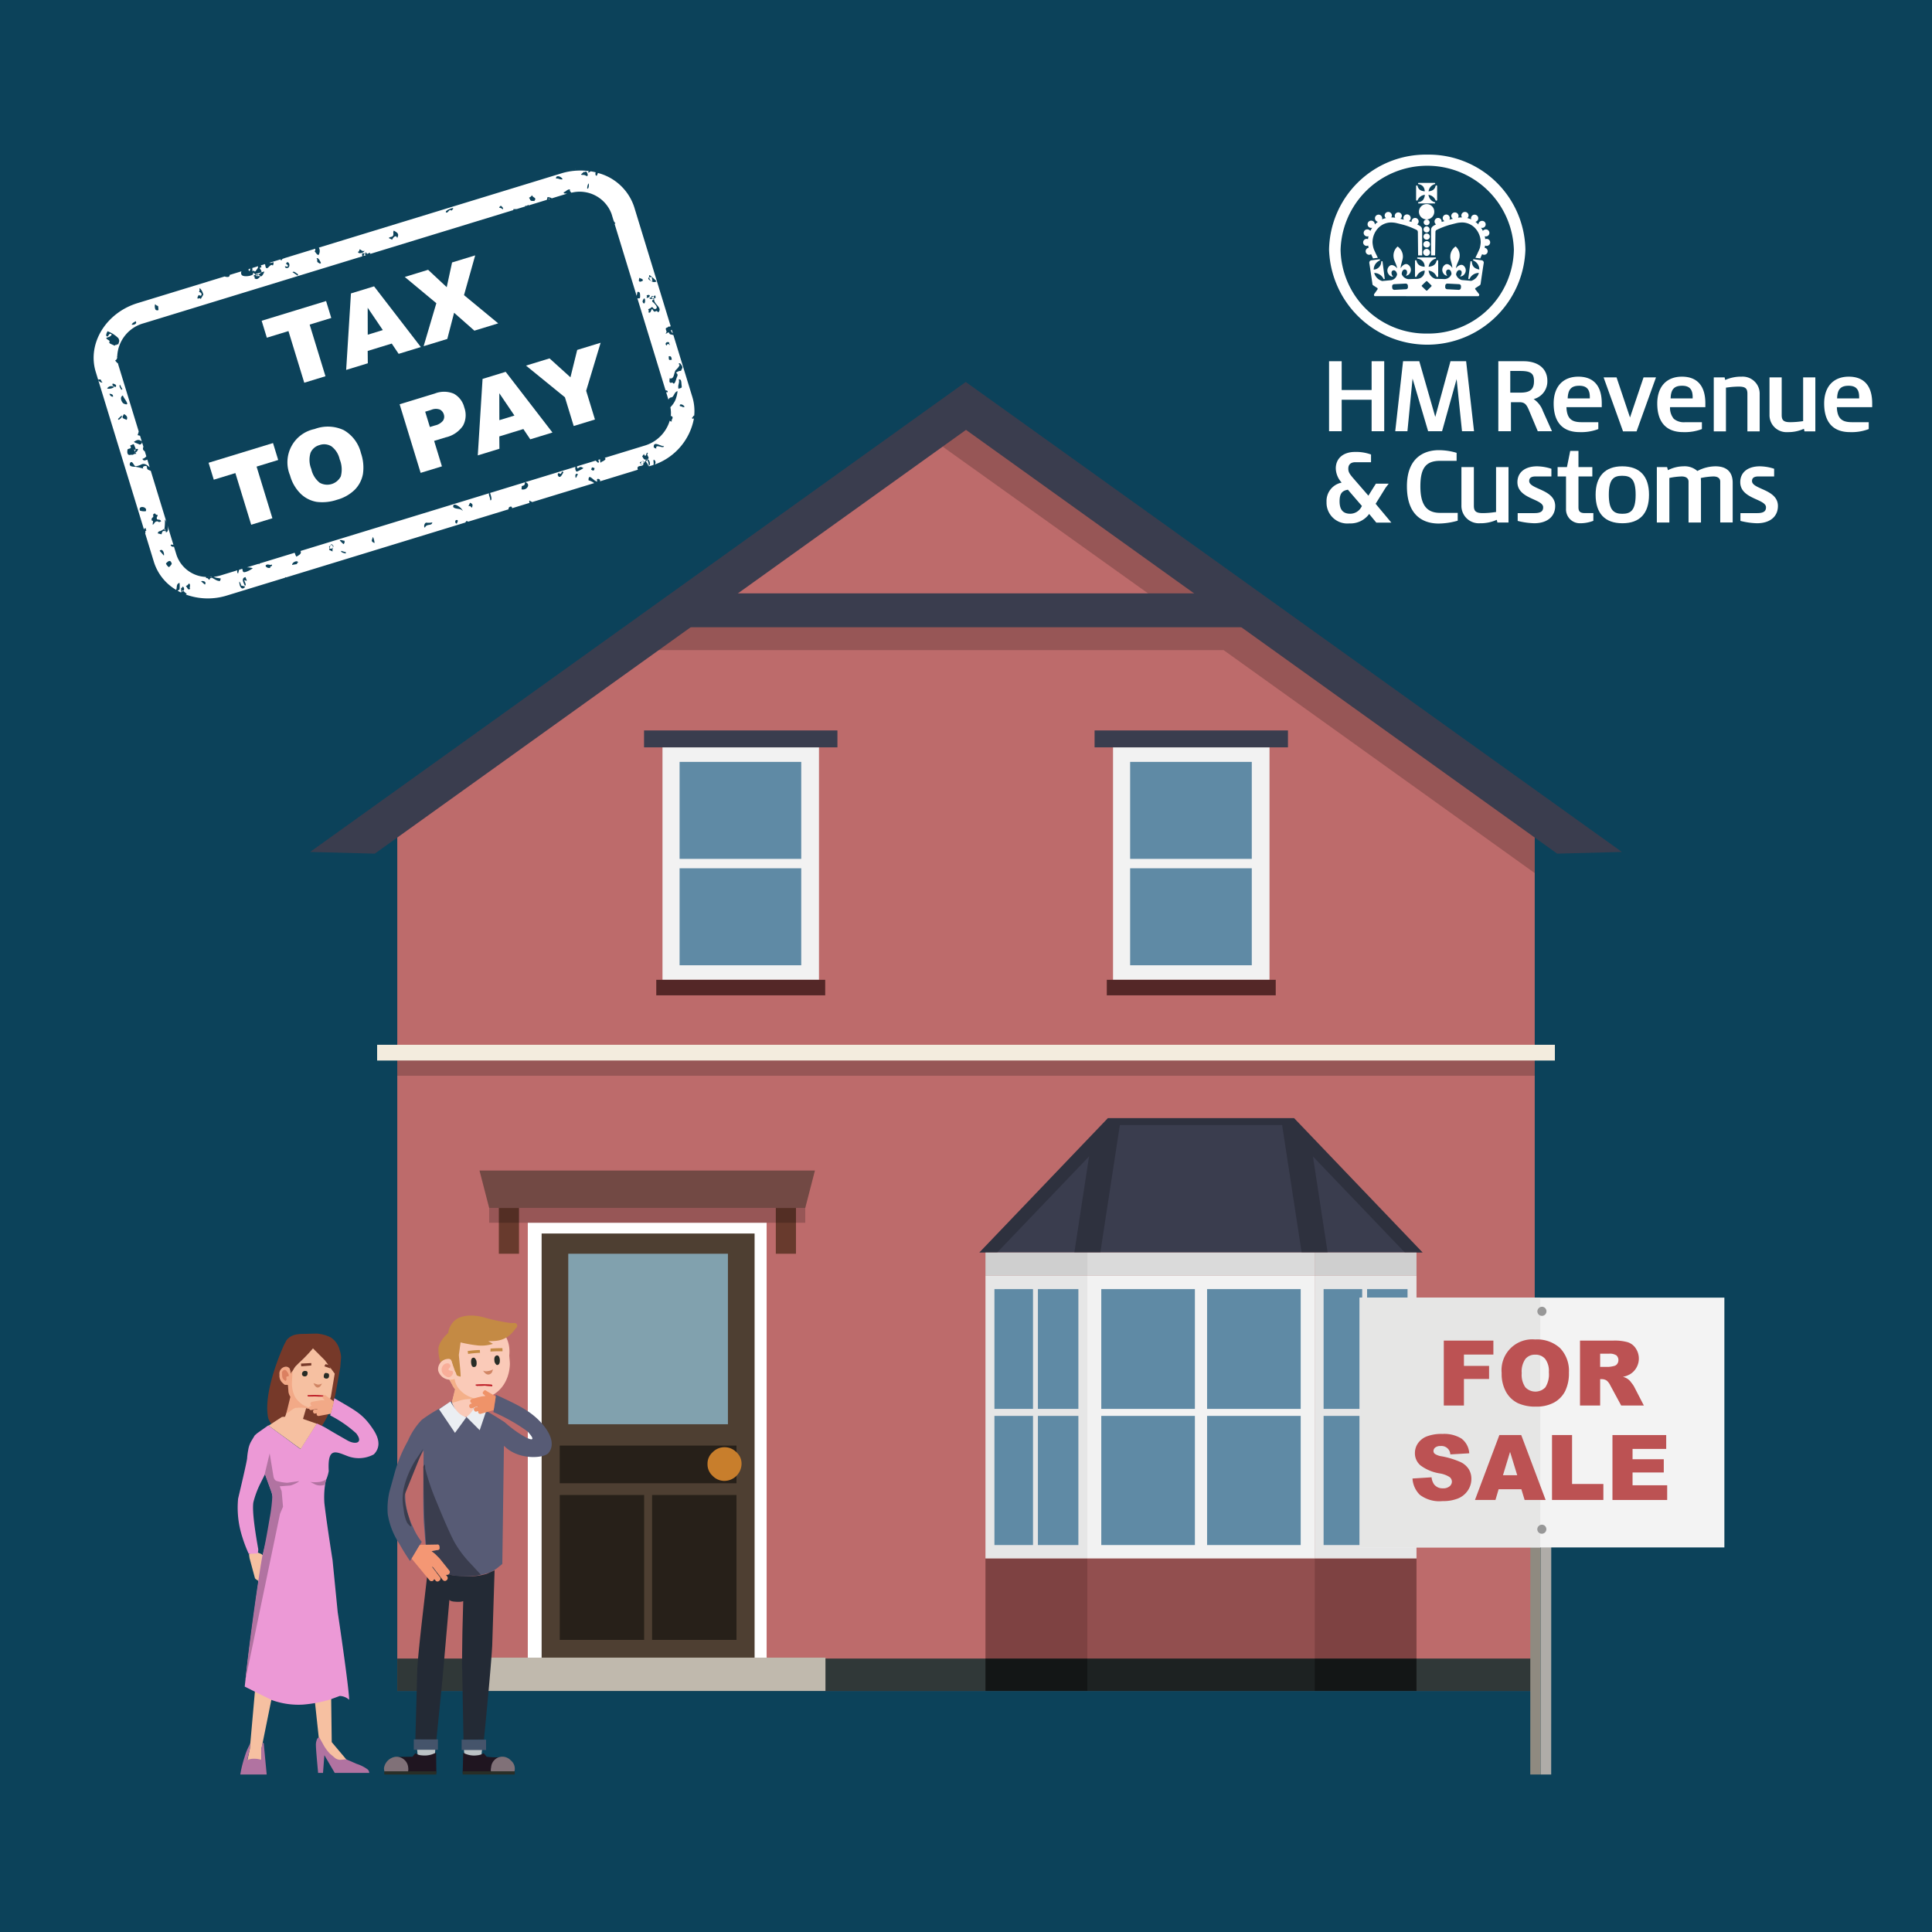 <svg xmlns="http://www.w3.org/2000/svg" xmlns:xlink="http://www.w3.org/1999/xlink" width="300" height="300" viewBox="0 0 300 300">
  <defs>
    <style>
      .a {
        fill: none;
        clip-rule: evenodd;
      }

      .b {
        fill: #0c425a;
      }

      .c {
        fill: #bd6b6b;
      }

      .ac, .ae, .af, .c, .d, .g, .i, .p {
        fill-rule: evenodd;
      }

      .d {
        fill: #303838;
      }

      .e {
        fill: #f3ecde;
      }

      .f, .g {
        opacity: 0.2;
      }

      .h, .i {
        fill: #3a3d4e;
      }

      .j {
        fill: #724944;
      }

      .k {
        fill: #fff;
      }

      .l {
        fill: #4e3f32;
      }

      .m {
        fill: #81a1ae;
      }

      .n {
        fill: #272019;
      }

      .o {
        fill: #c87e2c;
      }

      .p {
        fill: #c0b9ad;
      }

      .q {
        fill: #683a2d;
      }

      .ab, .r, .s {
        fill: #542727;
      }

      .r, .t {
        opacity: 0.6;
      }

      .s, .u {
        opacity: 0.4;
      }

      .v {
        fill: #cfcfcf;
      }

      .w {
        fill: #dadada;
      }

      .x {
        fill: #e6e6e6;
      }

      .y {
        fill: #f2f2f2;
      }

      .z {
        fill: #5f8aa5;
      }

      .aa {
        clip-path: url(#a);
      }

      .ac {
        fill: #facab8;
      }

      .ad {
        fill: #f4b089;
      }

      .ae, .ai {
        fill: #c48a44;
      }

      .af {
        fill: #f8ae99;
      }

      .ag {
        fill: #d08564;
      }

      .ah {
        fill: #272c26;
      }

      .aj {
        fill: #575b75;
      }

      .ak {
        fill: #bcc3c6;
      }

      .al {
        fill: #232a35;
      }

      .am {
        fill: #1f1520;
      }

      .an {
        fill: #807178;
      }

      .ao {
        fill: #282e27;
      }

      .ap {
        fill: #45546b;
      }

      .aq {
        fill: #ebeef2;
      }

      .ar {
        fill: #f49774;
      }

      .as {
        fill: #bd1b25;
      }

      .at {
        fill: #ef9369;
      }

      .au {
        fill: #763929;
      }

      .av {
        fill: #f6c0a1;
      }

      .aw {
        fill: #ec99d6;
      }

      .ax {
        fill: #b173a1;
      }

      .ay {
        fill: #f2a987;
      }

      .az {
        fill: #db8061;
      }

      .ba {
        fill: #8f8a80;
      }

      .bb {
        fill: #afaca8;
      }

      .bc {
        fill: #f3f3f3;
      }

      .bd {
        fill: #e6e6e5;
      }

      .be {
        fill: #989898;
      }

      .bf {
        fill: #bc5253;
      }
    </style>
    <clipPath id="a">
      <polygon class="a" points="220.904 194.489 152.074 194.489 172.037 173.621 200.941 173.621 220.904 194.489"/>
    </clipPath>
  </defs>
  <title>new-house-020222-3</title>
  <rect class="b" x="-9.187" y="-10.176" width="320.352" height="320.352"/>
  <g>
    <g>
      <polygon class="c" points="238.312 126.496 150 63.456 61.688 126.496 61.688 262.569 238.312 262.569 238.312 126.496"/>
      <polygon class="d" points="238.312 262.569 238.312 257.539 61.688 257.539 61.688 262.569 238.312 262.569 238.312 262.569"/>
      <rect class="e" x="58.559" y="162.233" width="182.882" height="2.447" transform="translate(300 326.913) rotate(180)"/>
      <rect class="f" x="61.688" y="164.68" width="176.624" height="2.363" transform="translate(300 331.722) rotate(180)"/>
      <path class="g" d="M238.312,124.265l-29.635-21.235h0l-.001,0-58.251-41.755-5.734,6.874,35.937,25.675c-26.58-.012-76.075-.027-77.209.009l-9.657,7.116h96.241l48.309,34.621Z"/>
      <rect class="h" x="104.881" y="92.136" width="90.237" height="5.261"/>
      <polygon class="i" points="251.845 132.289 149.962 59.312 48.155 132.289 58.202 132.554 150 66.752 241.798 132.554 251.845 132.289"/>
      <g>
        <polygon class="j" points="74.457 181.762 126.542 181.762 125.041 187.569 75.958 187.569 74.457 181.762"/>
        <rect class="k" x="81.956" y="189.869" width="37.086" height="67.869" transform="translate(200.999 447.607) rotate(180)"/>
        <path class="l" d="M117.173,191.539h-33.07v65.859h33.07Z"/>
        <path class="m" d="M88.239,194.68v26.477h24.794V194.68Z"/>
        <path class="n" d="M100.019,254.642V232.146H86.915v22.497Z"/>
        <path class="n" d="M114.361,254.642V232.146H101.257v22.497Z"/>
        <path class="n" d="M114.36,230.319V224.47H86.914v5.849Z"/>
        <path class="o" d="M115.148,227.309a2.36,2.36,0,0,0-.787-1.8,2.581,2.581,0,0,0-3.712,0,2.36,2.36,0,0,0-.787,1.8,2.423,2.423,0,0,0,.787,1.856,2.539,2.539,0,0,0,1.856.787,2.69,2.69,0,0,0,2.643-2.643Z"/>
        <polygon class="p" points="72.795 262.569 72.795 257.398 128.176 257.398 128.176 262.569 72.795 262.569 72.795 262.569"/>
        <rect class="q" x="120.467" y="187.569" width="3.129" height="7.111" transform="translate(244.064 382.248) rotate(180)"/>
        <rect class="q" x="77.459" y="187.569" width="3.129" height="7.111" transform="translate(158.048 382.248) rotate(180)"/>
        <rect class="f" x="75.958" y="187.569" width="49.083" height="2.3" transform="translate(200.999 377.438) rotate(180)"/>
      </g>
      <g>
        <polygon class="i" points="220.904 194.489 152.074 194.489 172.037 173.621 200.941 173.621 220.904 194.489"/>
        <rect class="r" x="153.024" y="241.989" width="15.817" height="15.55"/>
        <rect class="r" x="204.137" y="241.989" width="15.817" height="15.55"/>
        <rect class="s" x="168.841" y="241.989" width="35.295" height="15.55"/>
        <rect class="t" x="153.024" y="257.539" width="15.817" height="5.031"/>
        <rect class="t" x="204.137" y="257.539" width="15.817" height="5.031"/>
        <rect class="u" x="168.841" y="257.539" width="35.295" height="5.031"/>
        <rect class="v" x="153.024" y="194.489" width="15.817" height="3.606"/>
        <rect class="v" x="204.137" y="194.489" width="15.817" height="3.606"/>
        <rect class="w" x="168.841" y="194.489" width="35.295" height="3.606"/>
        <rect class="x" x="153.024" y="198.095" width="15.817" height="43.894"/>
        <rect class="x" x="204.137" y="198.095" width="15.817" height="43.894"/>
        <rect class="y" x="168.841" y="198.095" width="35.295" height="43.894"/>
        <g>
          <rect class="z" x="171.006" y="200.172" width="14.536" height="18.6"/>
          <rect class="z" x="187.436" y="200.172" width="14.536" height="18.6"/>
          <rect class="z" x="171.006" y="219.86" width="14.536" height="20.052"/>
          <rect class="z" x="187.436" y="219.86" width="14.536" height="20.052"/>
        </g>
        <g>
          <rect class="z" x="154.415" y="200.172" width="5.99" height="18.6"/>
          <rect class="z" x="161.168" y="200.172" width="6.282" height="18.6"/>
          <rect class="z" x="154.415" y="219.86" width="5.99" height="20.052"/>
          <rect class="z" x="161.168" y="219.86" width="6.282" height="20.052"/>
        </g>
        <g>
          <rect class="z" x="205.528" y="200.172" width="5.99" height="18.6"/>
          <rect class="z" x="212.28" y="200.172" width="6.282" height="18.6"/>
          <rect class="z" x="205.528" y="219.86" width="5.99" height="20.052"/>
          <rect class="z" x="212.28" y="219.86" width="6.282" height="20.052"/>
        </g>
        <g class="aa">
          <polygon class="f" points="222.347 193.109 204.739 174.704 204.739 174.704 204.739 172.596 202.804 172.596 202.572 171.083 201.441 171.256 198.763 168.456 195.877 171.216 197.197 172.596 175.781 172.596 177.101 171.216 174.215 168.456 171.537 171.256 170.406 171.083 170.174 172.596 169.585 172.596 169.585 173.297 150.631 193.109 153.517 195.869 169.106 179.574 166.67 195.477 170.617 196.082 173.891 174.704 199.087 174.704 202.361 196.082 206.308 195.477 203.872 179.574 219.461 195.869 222.347 193.109"/>
        </g>
      </g>
      <g>
        <g>
          <rect class="y" x="102.871" y="116.049" width="24.299" height="36.094" transform="translate(230.041 268.192) rotate(180)"/>
          <rect class="z" x="105.527" y="118.305" width="18.889" height="15.06"/>
          <rect class="z" x="105.527" y="134.826" width="18.889" height="15.06"/>
          <rect class="h" x="100.006" y="113.421" width="30.028" height="2.627" transform="translate(230.041 229.47) rotate(180)"/>
          <rect class="ab" x="101.905" y="152.143" width="26.231" height="2.411" transform="translate(230.041 306.696) rotate(180)"/>
        </g>
        <g>
          <rect class="y" x="172.83" y="116.049" width="24.299" height="36.094" transform="translate(369.959 268.192) rotate(180)"/>
          <rect class="z" x="175.486" y="118.305" width="18.889" height="15.06"/>
          <rect class="z" x="175.486" y="134.826" width="18.889" height="15.06"/>
          <rect class="h" x="169.965" y="113.421" width="30.028" height="2.627" transform="translate(369.959 229.47) rotate(180)"/>
          <rect class="ab" x="171.864" y="152.143" width="26.231" height="2.411" transform="translate(369.959 306.696) rotate(180)"/>
        </g>
      </g>
    </g>
    <g>
      <path class="ac" d="M73.683,205.383c2.821-.32,5.771,1.4,5.394,5.116.029.32.111,1.089.096,1.399-.138,2.85-1.889,4.976-4.433,5.264a4.448,4.448,0,0,1-.801.012c-.014.029-.032.047-.045.079l-.401,2.154q-.031.341-.639.486a2.656,2.656,0,0,1-1.052.055q-.452-.054-1.063-.834a2.148,2.148,0,0,1-.618-1.129l.587-2.308a4.762,4.762,0,0,1-.288-.447,6.365,6.365,0,0,1-1.315-3.379C68.812,208.6,70.862,205.704,73.683,205.383Z"/>
      <path class="ad" d="M73.886,217.291a6.505,6.505,0,0,0-2.423.161,11.034,11.034,0,0,1-1.312.388l.504-2.094a2.848,2.848,0,0,1-.477-.78c-.298-.626-.513-.907-.488-1.03l.583-.85a.57.57,0,0,0,.23-.184l.171-.274-.1,1.059a2.953,2.953,0,0,0,.681,1.951,4.335,4.335,0,0,0,1.425,1.139,4.508,4.508,0,0,0,1.043.367,2.434,2.434,0,0,0,.874.063Z"/>
      <path class="ae" d="M71.251,210.371c-.02.099.372,3.408.254,3.388s-.673-.143-.708-.376-.583-1.698-.766-2.183-1.593.379-1.635.344a5.995,5.995,0,0,1-.314-1.929c-.078-1.288,1.511-2.634,1.511-2.634a3.218,3.218,0,0,1,.808-1.729c.754-.871,2.415-1.25,4.514-.752a31.04,31.04,0,0,0,4.246.927,5.6,5.6,0,0,0,.708.008.421.421,0,0,1,.353.685c-.189.238-.405.5-.626.754a3.842,3.842,0,0,1-2.379,1.305c-.852.118-1.525.038-1.347.117s.673.377.673.377a5.871,5.871,0,0,1-2.457.235,22.148,22.148,0,0,1-2.575-.459C71.511,208.568,71.251,210.371,71.251,210.371Z"/>
      <path class="ac" d="M69.441,211.019c.867-.088.638.577,1.051,1.665.686.994.51,1.452-.357,1.54a1.93,1.93,0,0,1-2.098-1.409A1.612,1.612,0,0,1,69.441,211.019Z"/>
      <path class="af" d="M68.755,212.087a1.068,1.068,0,0,0,.162,1.381c.381.331.767.567,1.144.217s.362-.79.062-.817-.576-.124-.444-.326.217-.202.267-.424-.306-.411-.306-.411A.862.862,0,0,0,68.755,212.087Z"/>
      <path class="ag" d="M75.941,213.425q-.49.099-.922-.591a1.186,1.186,0,0,0,.789.057,1.758,1.758,0,0,0,.578-.168l.171-.098-.127.382A.716.716,0,0,1,75.941,213.425Z"/>
      <path class="ah" d="M73.825,211.015a.818.818,0,0,1,.177.499q.07.725-.371.75-.406.07-.476-.655-.065-.764.376-.79Q73.692,210.8,73.825,211.015Z"/>
      <path class="ah" d="M77.143,210.469q.402-.03.472.695.031.72-.376.79-.162.02-.294-.195a.816.816,0,0,1-.177-.499Q76.693,210.572,77.143,210.469Z"/>
      <path class="ai" d="M74.513,209.628l.025.441a14.777,14.777,0,0,0-1.851.17l-.065-.446A13.878,13.878,0,0,1,74.513,209.628Z"/>
      <path class="ai" d="M78.014,209.348l.02.48a17.678,17.678,0,0,0-1.876.048l.019-.475Q77.5,209.324,78.014,209.348Z"/>
      <path class="aj" d="M60.451,231.702l.95-3.426a22.543,22.543,0,0,1,1.94-4.541,10.88,10.88,0,0,1,2.147-3.261,21.753,21.753,0,0,1,2.642-1.693l1.982-1.197a5.081,5.081,0,0,0,.578,1.238,2.09,2.09,0,0,0,1.734,1.239,1.071,1.071,0,0,0,1.115-.991l-.041-1.032a44.353,44.353,0,0,1,4.867,2.806c2.583,2.31,5.796,3.855,3.54,1.419a27.978,27.978,0,0,0-5.289-2.994s.439-2.732.357-2.708c3.493,1.614,5.624,2.591,7.407,4.756.841,1.022,1.946,2.874.8,4.293-.69.855-4.704,1.164-6.893-1.085-.037-.038-.041.206-.041.206l-.248,18.118-.66.537a5.665,5.665,0,0,1-1.28.784,10.566,10.566,0,0,1-3.963.578,19.202,19.202,0,0,1-5.697-1.073l-.578-7.101q-.124-1.693-.083-6.523l.041-4.83-1.445,2.56a11.779,11.779,0,0,0-1.404,4.087,11.313,11.313,0,0,0,1.238,5.326,9.546,9.546,0,0,0,1.321,2.229l-1.817,2.972q-.908-1.321-1.692-2.725a11.69,11.69,0,0,1-1.775-4.582A11.86,11.86,0,0,1,60.451,231.702Z"/>
      <path class="ak" d="M74.735,272.738l-2.601.041-.206-2.312,3.055.041Z"/>
      <path class="ak" d="M64.662,270.509l3.014-.041-.165,2.312-2.642-.041Z"/>
      <path class="al" d="M75.602,244.376,76.8,243.84l-.371,11.725q-.206,3.592-1.28,14.532l-3.179.041-.206-11.064q-.041-.413.041-5.78l.124-4.665-.33.083a4.999,4.999,0,0,1-.908,0q-.743-.041-.908-.289l-.95,10.899q-.289,3.22-1.073,10.816l-3.261-.041.289-10.651q.041-1.693.867-8.917l.784-6.77a22.689,22.689,0,0,0,5.656.991A9.706,9.706,0,0,0,75.602,244.376Z"/>
      <path class="am" d="M71.846,275.298l.083-3.138a3.431,3.431,0,0,0,2.106.413,2.62,2.62,0,0,0,.743-.165l.33-.165.454.537a10.839,10.839,0,0,0,2.601.041l-.619,2.477Z"/>
      <path class="an" d="M76.676,275.38q-.619,0-.413-.95a1.746,1.746,0,0,1,.537-1.156,1.68,1.68,0,0,1,1.238-.495,1.776,1.776,0,0,1,1.28.578,1.654,1.654,0,0,1,.619,1.197q.041.826-.578.908a7.764,7.764,0,0,1-1.362-.165Z"/>
      <path class="ao" d="M79.937,275.546H71.846V275.05h8.092Z"/>
      <path class="am" d="M65.529,272.573a3.634,3.634,0,0,0,1.569-.165l.619-.248.041,3.138h-5.656l-.66-2.477,2.601-.041.454-.537A1.975,1.975,0,0,0,65.529,272.573Z"/>
      <path class="an" d="M61.566,272.78a1.872,1.872,0,0,1,1.238.495,1.794,1.794,0,0,1,.578,1.156q.124.95-.454.95a6.813,6.813,0,0,1-1.321-.083,6.742,6.742,0,0,0-1.362.165q-.619-.041-.619-.908a2.088,2.088,0,0,1,1.94-1.775Z"/>
      <path class="ao" d="M59.667,275.05h8.092v.495H59.667Z"/>
      <path class="ap" d="M75.478,271.748H71.68v-1.61h3.798Z"/>
      <path class="ap" d="M68.006,271.706H64.249v-1.61h3.757Z"/>
      <path class="h" d="M66.396,243.675l-.454-7.225q-.083-1.115-.165-5.202l-.041-3.509.124-.248q.165-.248.165.537A35.591,35.591,0,0,0,67.8,233.23q1.817,4.459,2.766,6.234a17.053,17.053,0,0,0,2.56,3.385L74.653,244.5a3.961,3.961,0,0,1-1.197.206,21.575,21.575,0,0,1-2.188.041A24.108,24.108,0,0,1,66.396,243.675Z"/>
      <path class="aq" d="M73.456,218.904l.248-.826,1.775,1.073-.991,2.931-2.064-2.064A3.681,3.681,0,0,0,73.456,218.904Z"/>
      <path class="aq" d="M72.424,220.06l-1.775,2.436-2.477-3.674,1.775-1.197a9.12,9.12,0,0,0,.95,1.404A2.732,2.732,0,0,0,72.424,220.06Z"/>
      <path class="ar" d="M65.158,239.918H65.24l.124-.041,2.436-.041q.454-.083.454.413.083.454-.413.454l-.826.165.537.413.702.702L69.74,243.84a.405.405,0,0,1-.083.619.568.568,0,0,1-.413.083l.165.206a.425.425,0,0,1-.041.619q-.33.289-.661-.083l-1.445-1.899-.041-.041-.165-.083,1.238,1.61a.365.365,0,0,1-.083.578.371.371,0,0,1-.33.124.348.348,0,0,1-.289-.206l-.165-.165-.124.206a.425.425,0,0,1-.619-.041l-2.766-3.344Z"/>
      <path class="h" d="M62.846,230.505a14.587,14.587,0,0,1,1.693-3.798l1.197-1.775-2.807,6.936q-.371.867.578,3.798l.371,1.28q-.041.289-.66-.495a5.885,5.885,0,0,1-.537-2.106A8.169,8.169,0,0,1,62.846,230.505Z"/>
      <path class="as" d="M76.459,215.154c-.035.12-.123.151-.253.089a6.378,6.378,0,0,1-.927-.079,6.412,6.412,0,0,1-.999.028.46.46,0,0,1-.388-.063c-.104-.077-.076-.127.073-.154a16.094,16.094,0,0,1,2.284.01A.202.202,0,0,1,76.459,215.154Z"/>
      <path class="at" d="M76.972,216.921l-.011-.059-.067-.079-1.358-.799q-.272-.243-.476.091-.243.272.091.476l.222.218-.532.057-.762.183-.828.234a.319.319,0,0,0-.2.451.448.448,0,0,0,.244.226l-.196.071a.336.336,0,0,0-.227.434q.103.331.479.217l.818-.279.045-.011.145.013-.559.169a.288.288,0,0,0-.183.423q.004.117.171.22a.275.275,0,0,0,.28-.02l.179-.043-.002.19a.336.336,0,0,0,.434.228l1.975-.571Z"/>
    </g>
    <g>
      <path class="au" d="M51.339,207.662a5.755,5.755,0,0,0-2.202-.585l-1.928.051a6.216,6.216,0,0,0-1.369.122,2.488,2.488,0,0,0-1.349.85l-.367.696s-3.319,7.067-2.496,11.288c.309,1.586,3.271,3.276,3.271,3.276s3.285.266,4.372-.911a16.514,16.514,0,0,0,2.78-5.76l.785-4.351.129-1.59a4.434,4.434,0,0,0-.246-1.194A3.243,3.243,0,0,0,51.339,207.662Z"/>
      <path class="av" d="M51.299,253.91l-3.465.465,1.69,15.677v1.056l2.578,2.747,1.902-.38-2.493-2.958Z"/>
      <path class="av" d="M38.411,273.348l-.338.676,2.493-.042V271.7l3.465-17.114-3.592-1.563-1.648,18.551Z"/>
      <path class="av" d="M40.735,241.444l-.127-.127-.507-.211-.507-.127a1.265,1.265,0,0,0-.93.38l.085.592.845,3.127.211.211q.338.085.38.549l.085.169.211.169.296-.211.169.507q.169.211.338.169t.169-.296l-.127-.845h.085l.169.465q.127.296.338.254a.284.284,0,0,0,.169-.423l-.634-2.113-.085-.761q-.042-.296.254-.127a2.096,2.096,0,0,0,1.268.211l.085-.169q.085-.169,0-.254l-.042-.042-.211-.042v-.042Z"/>
      <path class="aw" d="M57.895,221.872c-1.578-2.346-2.655-2.81-6.003-4.769.085-.016-.621,2.683-.621,2.683A18.37,18.37,0,0,1,55.32,222.58c1.15,1.512-.139,1.791-1.376,1.089-1.932-1.097-2.567-1.477-3.448-2.001-.313-.186-1.31-.634-1.31-.634l-2.535,3.972L41.664,221.33l-1.732,1.225-.38.338-.507.845a3.965,3.965,0,0,0-.507,1.437,10.171,10.171,0,0,0-.169,1.31q-.127.887-1.394,6.212a14.741,14.741,0,0,0,.634,5.916,20.605,20.605,0,0,0,1.014,2.662l1.141-.042q.338.127.338-.676-1.014-5.662-.761-7.268A14.552,14.552,0,0,1,40.355,230.5l.803-1.606.845,2.324a6.082,6.082,0,0,1,.338,1.268l.042,1.479a18.584,18.584,0,0,1-.676,3.761l-.972,4.014c-.282,1.437-2.087,14.126-2.735,20.155l4.173,2.078a12.131,12.131,0,0,0,4.86.718,20.596,20.596,0,0,0,4.247-.796l1.479-.549a2.35,2.35,0,0,1,1.459.59c-.028-1.803-1.637-12.73-1.777-13.575l-.803-8.113q-.93-5.916-1.268-8.832a13.715,13.715,0,0,1,.211-3.507,5.746,5.746,0,0,0,.465-1.479c-.2-3.748,1.043-3.055,2.931-2.325a4.898,4.898,0,0,0,4.071-.272C59.336,224.52,58.64,222.979,57.895,221.872Z"/>
      <path class="ax" d="M44.622,230.246a6.975,6.975,0,0,1-1.563-.254q-.465-.084-.592-.718l-.592-3.592-.761,3.169,1.183,3.254a24.803,24.803,0,0,1-.423,3.634q-.634,3.803-1.056,5.536c-.366,1.493-2.082,13.279-2.701,19.561l5.364-25.773.465-1.099-.211-2.409-.296-.761,1.648-.127a3.601,3.601,0,0,0,.845-.338q.507-.254.507-.338Z"/>
      <path class="ax" d="M48.679,230.161l-.507-.042.592.296a2.011,2.011,0,0,0,1.69.127l.211-.845a2.365,2.365,0,0,1-1.099.423A5.728,5.728,0,0,1,48.679,230.161Z"/>
      <path class="ax" d="M49.566,269.757l-.085.042q-.042,0-.211.169a2.265,2.265,0,0,0-.211,1.141q0,.592.338,4.184h.761l.211-2.747,1.606,2.747h5.367a.929.929,0,0,0-.211-.507,5.868,5.868,0,0,0-1.733-.887l-1.648-.718-.887.085a1.425,1.425,0,0,1-.803-.254l-.803-.676a6.633,6.633,0,0,1-1.099-1.521Z"/>
      <path class="ax" d="M37.988,272.799a18.453,18.453,0,0,0-.676,2.747h4.099l-.465-4.902h-.169l-.211.972v1.648a3.512,3.512,0,0,0-1.183-.169,2.156,2.156,0,0,0-.761.127l-.254.127.423-1.732.085-.972-.338.718A9.073,9.073,0,0,0,37.988,272.799Z"/>
      <path class="av" d="M43.777,220.02l-2.071,1.352,4.986,3.634,2.493-3.93-3.381-1.183Z"/>
      <path class="av" d="M44.284,219.935v.085q-.085.254.296.803a1.067,1.067,0,0,0,.718.549,1.199,1.199,0,0,0,.93-.042.852.852,0,0,0,.676-.465v-.042l.634-2.155H47.58l-2.24-1.606Z"/>
      <path class="av" d="M48.595,209.371a22.478,22.478,0,0,1-2.197,2.282l-.507.507a4.319,4.319,0,0,0-.38.592.977.977,0,0,0-.169.676,1.213,1.213,0,0,1-.127.718q.042-.044-.042-.423l-.127-.887a.764.764,0,0,0-.465-.507.925.925,0,0,0-.634.127,1.02,1.02,0,0,0-.423.718l-.085.422.085.423.211.38v.042l.042.042v.042l.38.465.422.042a.822.822,0,0,1,.423.169,4.494,4.494,0,0,0,.38,1.733l-.042.127,2.24,1.606a3.624,3.624,0,0,0,3.169-.761,2.215,2.215,0,0,0,.634-1.056l.592-3.55L50.454,211.23Z"/>
      <path class="ay" d="M45.003,212.54a.724.724,0,0,0-.803-.296,1.086,1.086,0,0,0-.803,1.225,1.49,1.49,0,0,0,.634,1.395.858.858,0,0,0,.676.169l.085,1.099a1.87,1.87,0,0,0,.296.761l-.634,2.62.592-.38a3.365,3.365,0,0,1,.803-.507,7.077,7.077,0,0,1,2.113.085,4.264,4.264,0,0,0,1.31-.042,2.977,2.977,0,0,1-1.395-.127,5.276,5.276,0,0,1-.887-.423,4.298,4.298,0,0,1-1.141-1.141,4.646,4.646,0,0,1-.507-2.493l.085-1.648q0,.042-.169.211l-.127.254Z"/>
      <path class="az" d="M44.284,212.709a.52.52,0,0,0-.422.211l-.085.169.042.634a.761.761,0,0,0,.338.592l.127.085q.085.085.085,0,.085-.085.085-.127l.042-.042-.042-.38q.085-.127.169-.127h.042q.169,0,.169-.127V213.47a1.713,1.713,0,0,0-.423-.676Z"/>
      <path class="ag" d="M49.313,214.991l-.634-.211.169.338q.254.338.465.338.423,0,.676-.634A1.083,1.083,0,0,1,49.313,214.991Z"/>
      <path class="ah" d="M47.285,213.723a.403.403,0,0,0,.465-.38q.085-.465-.338-.465a.448.448,0,0,0-.507.38A.375.375,0,0,0,47.285,213.723Z"/>
      <path class="ah" d="M50.623,214.061a.375.375,0,0,0,.465-.38.477.477,0,0,0-.042-.338.405.405,0,0,0-.296-.127q-.38-.127-.465.38a.507.507,0,0,0,.042.338A.406.406,0,0,0,50.623,214.061Z"/>
      <path class="au" d="M46.778,212.16l1.563-.127v-.38l-1.606.085Z"/>
      <path class="au" d="M51.341,212.498l-.254-.549-.549-.127-.169.338Z"/>
      <path class="as" d="M47.75,216.71c0,.113.033.112.211.141l.906-.01c.423,0,.06.022.288.004A6.413,6.413,0,0,0,50.2,216.85q.254-.085,0-.169a13.735,13.735,0,0,0-2.227-.047C47.813,216.611,47.75,216.653,47.75,216.71Z"/>
      <path class="ay" d="M51.844,217.705l-.005-.055-.053-.077-1.16-.843q-.225-.244-.439.04-.244.225.041.439l.182.217-.487.005-.707.099-.771.139a.291.291,0,0,0-.221.391.408.408,0,0,0,.201.226l-.184.047a.305.305,0,0,0-.244.373q.065.309.415.238l.765-.181.042-.006.131.024-.522.104a.262.262,0,0,0-.203.368.267.267,0,0,0,.136.214.251.251,0,0,0,.255.006l.166-.023-.018.172a.306.306,0,0,0,.373.244l1.839-.344Z"/>
    </g>
    <g>
      <polygon class="ba" points="237.637 220.043 237.637 222.315 237.619 275.545 239.241 275.545 239.259 220.043 237.637 220.043"/>
      <polygon class="bb" points="239.261 220.043 239.261 222.315 239.243 275.545 240.868 275.546 240.885 220.044 239.261 220.043"/>
      <rect class="bc" x="211.139" y="201.496" width="56.621" height="38.788"/>
      <rect class="bd" x="211.115" y="201.49" width="28.054" height="38.788"/>
      <path class="be" d="M239.478,202.914a.707.707,0,1,1-.758.706.733.733,0,0,1,.758-.706"/>
      <path class="be" d="M239.467,236.751a.705.705,0,1,1-.758.706.733.733,0,0,1,.758-.706"/>
      <g>
        <path class="bf" d="M224.191,208.167h7.701v2.166H227.32v1.76h3.905v2.035H227.32v4.119h-3.129Z"/>
        <path class="bf" d="M233.178,213.213a4.771,4.771,0,0,1,5.204-5.219,5.269,5.269,0,0,1,3.878,1.351,5.093,5.093,0,0,1,1.361,3.785,6.205,6.205,0,0,1-.595,2.898,4.238,4.238,0,0,1-1.719,1.76,5.673,5.673,0,0,1-2.802.629,6.452,6.452,0,0,1-2.822-.543,4.247,4.247,0,0,1-1.812-1.719A5.707,5.707,0,0,1,233.178,213.213Zm3.114.014a3.381,3.381,0,0,0,.567,2.193,2.147,2.147,0,0,0,3.098.014,3.734,3.734,0,0,0,.55-2.345,3.113,3.113,0,0,0-.574-2.08,1.962,1.962,0,0,0-1.558-.657,1.889,1.889,0,0,0-1.512.667A3.387,3.387,0,0,0,236.292,213.227Z"/>
        <path class="bf" d="M245.341,218.246v-10.08h5.191a7.537,7.537,0,0,1,2.207.248,2.35,2.35,0,0,1,1.23.918,2.845,2.845,0,0,1-.874,4.067,3.751,3.751,0,0,1-1.094.399,2.114,2.114,0,0,1,1.31.901,4.003,4.003,0,0,1,.436.626l1.509,2.921h-3.52l-1.665-3.08a2.353,2.353,0,0,0-.564-.777,1.308,1.308,0,0,0-.764-.233H248.47v4.091Zm3.129-5.996h1.313a4.661,4.661,0,0,0,.824-.137.825.825,0,0,0,.506-.316,1.02,1.02,0,0,0-.113-1.334,1.876,1.876,0,0,0-1.162-.261H248.47Z"/>
        <path class="bf" d="M219.331,229.581l2.963-.186a2.261,2.261,0,0,0,.393,1.1,1.646,1.646,0,0,0,1.375.612,1.521,1.521,0,0,0,1.027-.313.936.936,0,0,0,.361-.726.924.924,0,0,0-.344-.701,3.987,3.987,0,0,0-1.595-.585,6.782,6.782,0,0,1-2.923-1.224,2.46,2.46,0,0,1-.88-1.946,2.645,2.645,0,0,1,.45-1.468,2.99,2.99,0,0,1,1.355-1.086,6.319,6.319,0,0,1,2.478-.396,5.069,5.069,0,0,1,2.946.719,3.102,3.102,0,0,1,1.207,2.286l-2.936.172a1.373,1.373,0,0,0-1.526-1.3,1.249,1.249,0,0,0-.818.231.706.706,0,0,0-.275.56.564.564,0,0,0,.227.433,2.562,2.562,0,0,0,1.046.371,13.065,13.065,0,0,1,2.925.891,3.075,3.075,0,0,1,1.286,1.117,2.828,2.828,0,0,1,.402,1.492,3.196,3.196,0,0,1-.536,1.788,3.354,3.354,0,0,1-1.499,1.241,6.062,6.062,0,0,1-2.428.423,4.999,4.999,0,0,1-3.562-.99A3.906,3.906,0,0,1,219.331,229.581Z"/>
        <path class="bf" d="M236.24,231.251h-3.536l-.491,1.664h-3.181l3.788-10.08h3.397l3.788,10.08h-3.262Zm-.646-2.179-1.112-3.624-1.101,3.624Z"/>
        <path class="bf" d="M240.996,222.836H244.11v7.598h4.861v2.482h-7.976Z"/>
        <path class="bf" d="M250.381,222.836h8.347v2.152H253.502v1.602H258.35v2.056H253.502v1.987h5.377v2.283h-8.498Z"/>
      </g>
    </g>
    <g>
      <g>
        <path class="k" d="M40.629,49.808l10.005-3.063.806,2.63L48.083,50.402l2.455,8.021-3.292,1.007L44.791,51.41l-3.356,1.028Z"/>
        <path class="k" d="M60.83,53.349l-3.736,1.144.02,1.917L53.752,57.44l.743-11.877,3.59-1.099L65.348,53.89l-3.446,1.055Zm-1.387-2.094-2.349-3.469.009,4.186Z"/>
        <path class="k" d="M62.852,43.004l3.626-1.11,2.889,2.699.831-3.838,3.589-1.099L72.052,45.83l5.308,4.382-3.697,1.132-3.151-2.779-1.056,4.067-3.676,1.125,1.975-6.676Z"/>
        <path class="k" d="M32.389,71.859l10.004-3.062.806,2.629-3.357,1.027,2.456,8.021-3.292,1.008L36.55,73.46l-3.356,1.027Z"/>
        <path class="k" d="M45.038,73.818A5.272,5.272,0,0,1,48.85,66.62a5.825,5.825,0,0,1,4.535.173,5.63,5.63,0,0,1,2.662,3.56,6.864,6.864,0,0,1,.309,3.255,4.69,4.69,0,0,1-1.247,2.417,6.28,6.28,0,0,1-2.757,1.571,7.124,7.124,0,0,1-3.158.338,4.695,4.695,0,0,1-2.47-1.23A6.309,6.309,0,0,1,45.038,73.818Zm3.296-.993a3.729,3.729,0,0,0,1.309,2.134,2.372,2.372,0,0,0,3.277-.987,4.126,4.126,0,0,0-.177-2.655,3.442,3.442,0,0,0-1.28-2.013,2.167,2.167,0,0,0-1.857-.19,2.092,2.092,0,0,0-1.383,1.194A3.75,3.75,0,0,0,48.334,72.825Z"/>
        <path class="k" d="M62.055,62.777l5.471-1.675a3.913,3.913,0,0,1,2.938.03,3.336,3.336,0,0,1,1.631,2.147,3.435,3.435,0,0,1-.199,2.819,4.394,4.394,0,0,1-2.682,1.813l-1.803.551,1.211,3.953-3.306,1.012ZM66.75,66.306l.807-.247a2.174,2.174,0,0,0,1.236-.74,1.117,1.117,0,0,0,.125-.965,1.232,1.232,0,0,0-.594-.747,1.811,1.811,0,0,0-1.363.035l-.938.287Z"/>
        <path class="k" d="M81.268,66.622l-3.736,1.144.018,1.917-3.36,1.029.742-11.876,3.59-1.099,7.264,9.425-3.447,1.055ZM79.88,64.528l-2.349-3.47.009,4.186Z"/>
        <path class="k" d="M81.678,56.77l3.655-1.119,3.246,2.936,1.05-4.251,3.637-1.113-2.247,7.457,1.366,4.461-3.299,1.01L87.721,61.69Z"/>
      </g>
      <g>
        <path class="k" d="M39.921,42.787a.333.333,0,0,1-.217-.112c.004.11.039.216.179.203a4.566,4.566,0,0,1,.549.009.66.66,0,0,0-.313-.233C40.016,42.727,39.928,42.787,39.921,42.787Z"/>
        <path class="k" d="M100.416,71.337a1.116,1.116,0,0,0,.13-.046.398.398,0,0,0-.091-.042A.176.176,0,0,1,100.416,71.337Z"/>
        <path class="k" d="M104.233,51.446a.757.757,0,0,0,.245.301l-.161-.525C104.22,51.245,104.143,51.24,104.233,51.446Z"/>
        <path class="k" d="M25.537,82.127c-.005.053-.011.104-.015.159a.308.308,0,0,1,.107.073C25.652,82.176,25.617,82.111,25.537,82.127Z"/>
        <path class="k" d="M39.702,42.66l-.011.004.012.012C39.703,42.67,39.702,42.666,39.702,42.66Z"/>
        <path class="k" d="M51.668,85.084c.144-.164-.074-.398-.181-.537a.365.365,0,0,1-.184.187c-.083.161-.142.345-.069.444A.39.39,0,0,0,51.668,85.084Z"/>
        <path class="k" d="M107.449,64.843c.31-.109-.001-.173.348-.315a7.445,7.445,0,0,0-.284-2.866l-2.953-9.646a.243.243,0,0,1-.168-.034c-.253-.074-.413-.011-.493-.318-.236-.143-.333.196-.554.118.273-.252.104-.372.047-.645-.067-.328.284-.185.418-.451.245.113.19-.046.342-.005l-5.676-18.54a8.044,8.044,0,0,0-5.628-5.28c-.04.101-.084.201-.116.305-.172.347-.377-.139-.226-.406-.258-.064-.521-.116-.786-.159a.868.868,0,0,1-.414.197.39.39,0,0,1,.147-.231,10.194,10.194,0,0,0-4.325.364l2.206-.675c-.013.011-.015.027-.03.038l-.033-.018L49.513,38.448a1.123,1.123,0,0,1-.058,1.157c-.335-.105-.357-.348-.596-.548a.572.572,0,0,0,.089-.435l-4.716,1.444c-.152.093-.433.068-.507.362-.061-.024-.122-.047-.183-.071.007-.016.022-.048.043-.092l-1.756.538a.721.721,0,0,0,.611-.119.604.604,0,0,1-.09.559c-.198-.317-.583.196-.722.312-.389.326-.408-.26-.475-.546l-.652.2a.46.46,0,0,0,.115.208c-.087.201-.381.094-.247.292.103.155.304.376.21.582.155-.046.31-.09.464-.137a1.663,1.663,0,0,1-.41.731.814.814,0,0,1-.2.004l.001.001c-.245.325-.55.639-.942.286.328-.285-.532-.262.201-.511-.154-.148-.29-.362-.437-.244.408.353-1.545.745-1.765.206a.582.582,0,0,1,.002-.497l-1.85.566c.034.045.029.113-.045.219-.097.138-.452.113-.718.015l-13.526,4.141c-4.918,1.506-7.829,6.292-6.489,10.669l.371,1.214c.596-.121.319.069.684.454a.756.756,0,0,1-.665-.391L22.345,82.178c.02.005.03.022.054.024-.005-.137.068-.201.222-.195a1.412,1.412,0,0,0,.108.372c-.33.146-.03.273-.192.43l1.362,4.45a7.711,7.711,0,0,0,3.454,4.338c.007-.017.018-.035.023-.05.132-.401-.03-.884.5-1.039a4.036,4.036,0,0,1-.009,1.064.665.665,0,0,0-.286.161c.168.094.339.182.514.266.042-.045.085-.082.123-.127a.472.472,0,0,1-.076.011c-.003-.195-.013-.39-.029-.584.146.005.215-.065.204-.208.282.027.362.459.152.673.18.141.329.308.528.44-.02.053-.084.085-.154.112a9.973,9.973,0,0,0,6.405.151L44.225,89.72l.108-.123c.03.026.024.053.032.08l27.886-8.537a1.714,1.714,0,0,1,.214-.26.66.66,0,0,0,.256.117l6.248-1.913a.355.355,0,0,1,.305-.417c.192-.027.226.099.248.248l2.707-.829a.611.611,0,0,1-.027-.379c.136.134.327.168.436.254l9.635-2.949a2.539,2.539,0,0,0-.886-.427c-.018-1.268.823.215,1.371.19-.132-.327-.063-.46.205-.401a.279.279,0,0,1,.208.363l8.341-2.554a.23.23,0,0,1-.043.005c.099-.308-.061-.525.036-.817a.47.47,0,0,1,.132.774l-2.588.792a.59.59,0,0,1-.053-.199c-.049-.619.986-.155.907-.783-.112.027-.341.205-.436.033a.868.868,0,0,1,.404-.48c.095.139-.066.403.21.335-.12-.336.382-.086.4-.475a2.059,2.059,0,0,1,.273,1.048l.271-.083a9.423,9.423,0,0,0,6.731-7.364c-.093.023-.181.045-.248.067Zm-2.106-8.297c.21-.331.4.022.499.183.27.421.038.427-.087.851a1.206,1.206,0,0,0-.781.304c.309.238.282.356.127.698-.12.268-.323,1.33-.643.865-.099-.143-.179.069-.387-.022-.245-.161-.034-.478-.117-.693.797.242.648-.877.991-1.29C104.927,57.498,105.894,56.536,105.344,56.546ZM103.83,55.341c.411-.139.446.231.481.516C103.751,55.984,103.889,55.79,103.83,55.341Zm.093-2.164c-.082.264.107.145.034.439-.132-.292-.336-.269-.43.035C103.179,53.472,103.416,52.954,103.923,53.177Zm-1.71-4.673c-.155-.146-.195-.287-.422-.151-.268.161-.357-.18-.524-.372-.211.115-.198.801-.612.485.352-.318-.389-.354.343-.594q.272-.34.436-.022a.336.336,0,0,0,.415.104c.391-.242-.2-.761-.33-.933-.358-.223-.337-.404.068-.543C101.471,47.232,102.962,47.778,102.213,48.504Zm-1.41-5.438a.933.933,0,0,1,.005-.337c.121-.052,1.024.781,1.127.971a.709.709,0,0,1-.85-.096C100.658,43.447,100.558,43.171,100.803,43.066Zm.608,2.976c.098-.052.199-.107.337-.175.11.417.054.43-.192.461.002.044-.008.087-.002.131-.094.041-.169-.015-.234-.093-.023.005-.043.007-.068.013a.319.319,0,0,1-.433-.104,2.547,2.547,0,0,0,.367-.127c-.024-.053-.042-.101-.055-.132C101.364,45.883,101.329,46.011,101.411,46.042Zm-.531-.175c.121.153-.353.528-.498.32.114-.091.119-.185.009-.279C100.49,45.815,100.773,45.734,100.88,45.868ZM99.271,43.132c.282.192.561.11.55.45a1.257,1.257,0,0,1-.413.162C99.066,43.697,99.247,43.422,99.271,43.132Zm.772,3.182c.266.246.075,1.131-.195.679C99.685,46.789,99.864,46.508,100.043,46.314ZM90.666,26.668a.166.166,0,0,0,.276-.079c.325.153.486.946.062.702-.401-.232-.522-.056-.788-.18C90.291,26.98,90.654,26.735,90.666,26.668Zm.518,2.602a1.487,1.487,0,0,1,.196-.792C91.522,28.625,91.396,29.464,91.184,29.27Zm-3.824-1.427c-.53.068-.59-.187-1.012-.108C86.264,27.115,87.161,27.363,87.361,27.843Zm-4.748,2.464c.138.451.813.334.341.918-.224-.083-.453.08-.626-.186a.885.885,0,0,0-.19-.335A1.043,1.043,0,0,0,82.613,30.306Zm-4.627,1.844a.261.261,0,0,1,.082.365.856.856,0,0,0-.563-.262Q77.733,31.749,77.986,32.151Zm-8.62.553c.372-.282,1.557-.719.707.022-.139-.335-.421.09-.545.206C69.329,33.115,69.055,32.939,69.366,32.704Zm-8.303,3.802c.075-.262-.086-.444.099-.697.544.336.867.473.513,1.153-.165-.611-.675-.046-.784.26-.176-.09-.353-.177-.532-.264C60.642,36.693,60.959,36.873,61.063,36.505Zm-5.147,2.23c.226.114.372.35.661.193.021.304-.967.608-.999.151C55.866,39.152,55.731,38.642,55.916,38.736ZM49.249,40.52a.479.479,0,0,0-.096-.411c.295-.15.547.446.692.731-.058.035-.116.069-.174.104C49.497,40.793,49.238,40.763,49.249,40.52ZM46.021,42.423c.172.099.332.172.21.38-.27-.179-.538-.367-.811-.543C45.617,42.091,45.868,42.298,46.021,42.423Zm-1.762-1.085c.601.214.575-.16.157-.356.191-.616.659-.039.485.4C44.817,41.708,44.202,41.72,44.259,41.337ZM30.881,45.794c.491.44.623-.413.015-.441.187-.218.009-.395.133-.617a2.209,2.209,0,0,1,.544,1.008q-.197.341-.399.68a.299.299,0,0,0-.437-.029C30.537,46.288,30.795,45.898,30.881,45.794Zm-6.771,1.448c.377.444.44.022.473.57.024.366.089.4-.292.359C24.014,48.141,23.978,47.335,24.109,47.242Zm-3.06,2.632c.341.403-.324.629-.611.532C20.675,50.023,20.762,50.115,21.049,49.874Zm-3.704,2.064c-.452-.384-.454.387-.725.305-.302-.091.004-.669.082-.805a4.725,4.725,0,0,1,1.685,1.083c.212.459.129.442-.034.982a.172.172,0,0,0-.279.093c-.117-.074-.202-.044-.25.09-.2-.087-.401-.178-.598-.271-.587-.272.073-.327-.388-.61C15.948,52.262,17.102,52.562,17.345,51.939Zm1.296,7.799a3.381,3.381,0,0,0,.367.689c-.059.034-.116.068-.174.104C18.765,60.359,18.406,59.932,18.641,59.738Zm.446,1.669c.03.357,1.375,1.772.158,1.28C18.901,62.546,18.5,61.642,19.087,61.407Zm2.075,9.086c-.365-.122-.434.235-.802.11-.583.217-.666-.325-.545-.836.419-.212.638-.034.395-.586q.27-.115.543-.225a6.227,6.227,0,0,1,.331.8.502.502,0,0,1,.355-.028c-.043.218-.226.493-.414.518A1.073,1.073,0,0,1,21.161,70.493Zm-3.613-8.889a.55.55,0,0,1-.552-.461C17.3,61.183,17.576,61.206,17.548,61.604ZM18.887,64.52c.198.246-.32.567-.442.681-.045-.047-.092-.091-.138-.137C18.499,64.882,18.692,64.699,18.887,64.52Zm.777.679c-.289-.167-.732-.189-.614-.549.064-.117.129-.232.194-.349C19.694,64.52,19.867,64.817,19.663,65.199Zm-2.157-5.649c.243.092.675.155.47.54C17.7,60.035,17.327,59.909,17.506,59.55Zm.211.564a1.426,1.426,0,0,1-1.085.221A.724.724,0,0,1,17.718,60.114Zm4.92,19.264a2.026,2.026,0,0,1-.9-.09C21.373,78.395,22.995,78.673,22.637,79.378Zm2.15,6.145c.507-.494.782.564.647.748-.042-.052-.084-.103-.126-.155C25.137,85.915,24.964,85.718,24.788,85.524Zm-1.186-4.656a.381.381,0,0,1,.14-.542c.173-.155-.09-.398.142-.536.36-.199.164.239.541.133.161.329-.219.271-.04.708.256.13.493-.031.631.319-.536.304-.35-.134-.795.045-.261.106-.25.355-.496.481C23.655,81.342,23.902,80.752,23.602,80.868Zm2.614,7.196a1.361,1.361,0,0,1-.451-.565c.35-.377.713-.659.901.031C26.689,87.61,26.274,88.09,26.216,88.064Zm3.325,3.351c-.36.344-.422-.179-.687-.411a.972.972,0,0,0,.487-.408C29.703,90.819,29.32,91.282,29.541,91.415Zm2.271-.636c-.046-.041-.094-.084-.14-.126q-.233-.189-.45-.397C31.561,90.132,32.138,90.347,31.812,90.779Zm5.378-.1c-.129-.773.189-.072.251.237.048.039.69.128.612.221C37.565,91.725,37.26,91.096,37.19,90.679Zm.824.256c-.185-.436-.627-1.144.102-1.323q.099.281.22.552c-.176.047-.317-.095-.386-.069C37.85,90.132,38.404,90.936,38.014,90.935ZM41.969,88.16c-.453.17-1.045-.359-.503-.487.277-.068.48.134.761-.013C42.319,88.062,41.935,87.778,41.969,88.16Zm4.165-.575c-.259.044-.519.087-.778.133-.001-.425.871-.808.938-.355C46.149,87.368,46.096,87.443,46.135,87.585Zm5.511-1.957c-.183-.082-.363-.165-.544-.247a.39.39,0,0,0-.008-.448.341.341,0,0,1,.209-.199,1.316,1.316,0,0,1,.147-.235c.008.013.025.033.037.048a.36.36,0,0,0,.033-.056,1.076,1.076,0,0,1,.267.346A1.254,1.254,0,0,0,51.646,85.628Zm2.023.319c-.17-.069-.732-.115-.71-.411q.382.112.768.221C53.708,85.821,53.688,85.883,53.669,85.947ZM53.34,84.492a5.712,5.712,0,0,1-.586-.571c.253-.173.406.058.715.031A.447.447,0,0,1,53.34,84.492Zm4.824-.169c-.649-.271-.418-.398-.255-.962A2.885,2.885,0,0,1,58.164,84.323Zm7.812-2.387c-.258-.135-.025-.848.267-.774a2.766,2.766,0,0,0,.884-.044C67.034,81.741,66.276,81.241,65.976,81.936ZM70.948,81.3c-.307.034-.346-.534-.067-.554C71.295,80.713,70.945,81.179,70.948,81.3Zm-.57-2.567c-.125-.94,1.425.151,1.472.623C71.538,78.855,70.758,79.145,70.377,78.734Zm2.91.109c-.211-.157-.245-.338-.548-.229.079-.183.159-.362.239-.543C73.481,78.258,73.401,78.436,73.287,78.843Zm13.361-4.99a.283.283,0,0,1,.137-.409c.453.51.365-.556.703-.113C87.371,73.501,86.975,74.47,86.649,73.853Zm3.067-.091c-.217.071-.094.403-.344.421-.002-.154-.116-.552.143-.603C89.661,73.55,89.728,73.612,89.716,73.762Zm2.083-.845c.157-.396.016-.39.514-.235Q92.293,73.302,91.799,72.917Zm7.719-.767c-.057-.12-.115-.238-.171-.358.182-.082.364-.165.547-.245C100.135,71.926,99.797,72.009,99.518,72.15Zm1.094-.882c-.027.013-.041.012-.066.023.434.209.526,1.146.092.997,0-.285-.409-.541-.402-.895a.132.132,0,0,0,.179-.056c-.357.113-.478-.066-.695-.502a1.168,1.168,0,0,0,.266-.349c.368.892.339-.562.619-.094C100.268,70.632,100.962,71.047,100.612,71.268Zm1.298-1.611a1.032,1.032,0,0,1-.396-.188c-.069-1.108,1.06-.126,1.585-.2C103.043,69.782,101.737,68.808,101.91,69.657Zm2.184-6.416a4.554,4.554,0,0,1,.055,1.472.881.881,0,0,0,.091-.157c.473.381-.035.478.074.879-.133.054-.234-.021-.312-.125a5.775,5.775,0,0,1-3.934,3.896l-6.164,1.887c.004.009.009.025.013.033.37.205-.384.552-.517.591-.168.32-.228-.086-.221-.401l-.307.094a.345.345,0,0,1,.029.48c-.14-.118-.273-.241-.406-.365l-2.888.884c-.011.214-.023.432.305.198.267-.19.427-.052.683.09a6.225,6.225,0,0,1-1.003.532c-.235.018-.32-.579-.234-.739l.003-.004-7.805,2.389c.945.273.241,1.343-.579,1.106.084-.462-.082-.481.297-.584.218-.06.235-.323.232-.507l-5.41,1.656c.072.239.416,1.154.047,1.148-.012-.064-.026-.128-.036-.192.022-.185-.284-.698-.162-.909l-29.288,8.966c.244.447-.293.671-.632.883-.034-.057-.066-.116-.1-.175-.107-.15-.077-.357-.199-.424L40.267,87.511c.006.039.013.079.02.116a.276.276,0,0,1-.14-.079l-1.816.556a2.838,2.838,0,0,1,.919.125,3.253,3.253,0,0,1-1.053.565c-.524.175-.472-.075-.577-.472l-.493.151c-.05.193-.1.387-.157.577-.136-.06-.167-.297-.117-.493l-2.562.784a6.334,6.334,0,0,1-1.114.234,2.471,2.471,0,0,0,.682.183c.651.103.368.018.324.448-.464.071-.915-.328-1.33-.515.003.03-.004.058.003.088-.245-.098-.253.112-.357.272-.201-.17-.215-.355-.526-.262a.15.15,0,0,0-.014-.201,5.046,5.046,0,0,1-4.547-3.404l-.4-1.307c-.326.178-.922-.477-.083-.272l-.938-3.064c.133.521.16,1.093-.245,1.117a.283.283,0,0,0-.118-.299,1.19,1.19,0,0,1-.021.14c-.392-.198-.447.211-.529.468-.193-.047-.384-.093-.574-.145a.354.354,0,0,1,.293-.337c.259-.029.576-.326.738-.357a9.188,9.188,0,0,0,.078-1.429c.054-.006.167.208.269.489L23.41,73.103c-.278-.084-.501-.193-.545-.302-.1-.246.046-.485-.329-.443-.207.022-.499.186-.265.41a10.948,10.948,0,0,0-1.233-.287c-.452-.002-1.161-.044-.794-.662.342-.33.556.578.809.586a2.708,2.708,0,0,0,.939-.305c.499-.208.876.152,1.249.452l-.364-1.19c-.024.01-.039.018-.066.028-.32.127-.545.192-.699-.136a1.172,1.172,0,0,0,.611-.397l-.235-.769c-.184-.122-.32-.286-.284-.461a1.347,1.347,0,0,1,.062-.264l-.219-.714a.382.382,0,0,1-.365.383c-.283-.155-.626-.232-.894-.41.37-.279.712-.433,1.142-.145a.198.198,0,0,1,.103.125l-.288-.94c-.128-.031-.255-.062-.383-.094a3.31,3.31,0,0,0,.177-.578L18.377,56.663c-.02-.066-.02-.133-.037-.199a2.53,2.53,0,0,1-.459-.487.54.54,0,0,0,.288-.658c.013-.002.023.002.035,0a5.577,5.577,0,0,1,4.106-5.122L56.273,39.8a1.027,1.027,0,0,1-.028-.467c.133-.002.266-.005.399-.007a1.018,1.018,0,0,0-.182.416l.367-.112a.543.543,0,0,0-.139-.044c.022-.13.043-.262.063-.393.253.053.13.293.323.212.098-.041.244-.152.36-.124.063.016.075.072.054.146l22.219-6.802a.561.561,0,0,1,.01-.147c.181-.004.357-.011.535-.02l1.282-.393a1.38,1.38,0,0,0,.042-.14.299.299,0,0,0,.412-.138.337.337,0,0,1,.08.115l2.84-.869a2.939,2.939,0,0,0,.11-.437c.165.038.499.05.648.205l2.36-.723c-.182-.058-.488.042-.507-.21.366-.12.542-.467.964-.464.004.063.009.125.013.189-.006.085.1.206.233.332a5.275,5.275,0,0,1,6.231,3.293l.317,1.037c.082.129.094.282.28.367a.363.363,0,0,1-.12.157l3.417,11.162a4.625,4.625,0,0,0,.118-.606c.425-.088.411.271.424.57.02.503-.078.421-.424.422L103.348,60.61c.243.016.402.104.304.315a.519.519,0,0,0-.213-.018l.356,1.164a.53.53,0,0,1,.403-.362c.463.003.459-.844,1.011-.971a4.989,4.989,0,0,1-.362,1.44A3.89,3.89,0,0,1,104.093,63.24Zm1.489-.17c-.173-.495.608-.249.711.11C105.998,63.308,105.917,63.075,105.582,63.071Zm-.229-2.712c-.155-.574.222-.919.038-1.437.432-.099.399.444.429.75C105.88,60.237,105.952,60.199,105.353,60.359Z"/>
        <path class="k" d="M39.702,42.66c.021-.007.03-.012.054-.02a.654.654,0,0,1,.362.014,4.551,4.551,0,0,0,.455-.345c.004-.006.001-.013.004-.02q-.434.129-.868.257A.894.894,0,0,0,39.702,42.66Z"/>
        <path class="k" d="M101.32,46.367c.091-.018.172-.03.236-.038a1.552,1.552,0,0,1,.004-.304.209.209,0,0,1-.149.018c-.072.038-.147.074-.225.107A.952.952,0,0,0,101.32,46.367Z"/>
        <path class="k" d="M21.127,69.87c-.016-.036-.028-.076-.043-.114a.188.188,0,0,0-.081.127A.182.182,0,0,0,21.127,69.87Z"/>
        <path class="k" d="M85.173,30.953l.225-.069c-.072-.02-.145-.04-.217-.06C85.174,30.87,85.175,30.91,85.173,30.953Z"/>
        <path class="k" d="M20.96,70.258c.021.004.042-.01.064-.013-.019-.029-.037-.057-.055-.086C20.965,70.194,20.965,70.219,20.96,70.258Z"/>
        <path class="k" d="M20.968,70.16a2.713,2.713,0,0,1,.034-.277.155.155,0,0,1-.121-.126C20.78,69.835,20.866,69.998,20.968,70.16Z"/>
        <path class="k" d="M39.855,41.862a.666.666,0,0,0,.215-.523l-.894.274a3.655,3.655,0,0,1,.016.528C39.635,41.765,39.4,42.576,39.855,41.862Z"/>
        <path class="k" d="M101.288,43.667c.066-.246-.149-.365-.012-.621a.861.861,0,0,0-.473.02.891.891,0,0,0,.282.538A1.474,1.474,0,0,0,101.288,43.667Z"/>
        <path class="k" d="M28.317,91.645a.386.386,0,0,1-.097.228.409.409,0,0,0,.251-.108A1.042,1.042,0,0,0,28.317,91.645Z"/>
        <path class="k" d="M38.757,42.102a2.901,2.901,0,0,0,.119-.398l-.263.081A.241.241,0,0,0,38.757,42.102Z"/>
        <path class="k" d="M32.294,89.599c.007.011.015.016.022.027a.687.687,0,0,1,.538.064c-.004-.036.003-.071.003-.106C32.669,89.596,32.48,89.604,32.294,89.599Z"/>
      </g>
    </g>
    <g>
      <g>
        <path class="k" d="M221.627,24.01a15.023,15.023,0,0,1,15.237,14.754,15.252,15.252,0,0,1-30.488,0A15.026,15.026,0,0,1,221.627,24.01Zm0,27.783a13.259,13.259,0,0,0,13.448-13.029,13.462,13.462,0,0,0-26.91,0A13.262,13.262,0,0,0,221.627,51.793"/>
        <path class="k" d="M222.711,32.849a1.189,1.189,0,1,1-1.188-1.157,1.167,1.167,0,0,1,1.188,1.157"/>
        <path class="k" d="M230.388,40.879c-.039.185-.444,2.933-.444,2.961l-.039.258a.322.322,0,0,1-.157.22c-.078.049-.614.401-.614.401a.229.229,0,0,0-.078.091.166.166,0,0,0,.039.125l.509.655a.278.278,0,0,1,.091.192.262.262,0,0,1-.117.209l-16.125-.004a.253.253,0,0,1-.104-.205.194.194,0,0,1,.013-.087.662.662,0,0,1,.065-.091l.483-.69a.162.162,0,0,0-.039-.188c-.104-.07-.653-.428-.653-.428a.318.318,0,0,1-.104-.146c0-.073-.039-.31-.039-.328-.039-.233-.405-2.766-.444-2.944a.421.421,0,0,1,.065-.317.368.368,0,0,1,.261-.143c.039-.007,1.11-.143,1.227-.157a.1.1,0,0,1,.104.084.102.102,0,0,1-.078.118l.013-.004a1.538,1.538,0,0,0-.914,1.401,1.209,1.209,0,0,0,1.162-1.223c0-.024.026-.073.104-.077.065-.007.104.024.104.052v.007l.34,2.623v.004a.102.102,0,0,1-.078.094.094.094,0,0,1-.117-.059,1.605,1.605,0,0,0-1.436-.899,1.772,1.772,0,0,0,1.253,1.254h0c.47-.045.927-.091,1.397-.129a1.136,1.136,0,0,0,.901-.906v.004a1.342,1.342,0,0,0-.052-.212c-.104-.296-.326-.491-.575-.404-.261.094-.287.376-.183.672a.75.75,0,0,0,.209.3.805.805,0,0,1-.692-.359.925.925,0,0,1,.209-1.373c.313-.181.757.031,1.097.439-.104-.641-.509-1.209-.548-1.704a1.857,1.857,0,0,1,.614-1.686,1.869,1.869,0,0,1,.823,1.561c.013.498-.327,1.15-.353,1.805.287-.467.705-.746,1.058-.606a.949.949,0,0,1,.405,1.334.831.831,0,0,1-.653.442.81.81,0,0,0,.17-.324c.065-.306,0-.585-.274-.641-.248-.056-.444.167-.509.477a.696.696,0,0,0-.013.282h0a1.279,1.279,0,0,0,1.018.739c.47-.021.94-.035,1.41-.045V43.3l.052-.007a1.214,1.214,0,0,0,1.071-1.282,1.534,1.534,0,0,0-1.254.92.114.114,0,0,1-.117.077c-.091,0-.131-.056-.131-.098V40.485a.121.121,0,0,1,.117-.08.132.132,0,0,1,.117.073v.007c.117.446.352.867,1.266.941a1.198,1.198,0,0,0-1.071-1.247.105.105,0,0,1-.065-.031.09.09,0,0,1-.026-.07V40.07a.109.109,0,0,1,.026-.077.13.13,0,0,1,.078-.021h2.716a.099.099,0,0,1,.078.031.094.094,0,0,1,.026.073v.004a.097.097,0,0,1-.026.07c-.013.021-.039.024-.065.028a1.521,1.521,0,0,0-1.058,1.244c.888-.08,1.123-.498,1.24-.944a.141.141,0,0,1,.13-.08.104.104,0,0,1,.104.091l.013.007V42.92a.13.13,0,0,1-.131.094.133.133,0,0,1-.131-.084,1.535,1.535,0,0,0-1.227-.916,1.5,1.5,0,0,0,1.058,1.282l.052.003c.47.007.94.021,1.41.038a1.163,1.163,0,0,0,1.032-.791v.003a1.257,1.257,0,0,0-.026-.216c-.065-.306-.261-.529-.522-.474-.274.063-.327.338-.261.644a.674.674,0,0,0,.17.324.827.827,0,0,1-.653-.439.951.951,0,0,1,.392-1.338c.34-.139.757.122,1.032.571-.013-.651-.34-1.261-.313-1.759a1.891,1.891,0,0,1,.823-1.596,1.831,1.831,0,0,1,.614,1.648c-.052.495-.47,1.101-.575,1.749.326-.428.783-.655,1.11-.474a.935.935,0,0,1,.222,1.373.809.809,0,0,1-.692.362.74.74,0,0,0,.209-.303c.104-.296.078-.578-.183-.669-.248-.084-.47.112-.575.411a.726.726,0,0,0-.052.279h0a1.262,1.262,0,0,0,.888.843c.483.038.979.08,1.449.129a1.796,1.796,0,0,0,1.201-1.233,1.576,1.576,0,0,0-1.436.899.119.119,0,0,1-.13.059.099.099,0,0,1-.078-.094v-.004l.34-2.623v-.007a.091.091,0,0,1,.104-.052c.078.004.104.052.104.08.052.603.274,1.045,1.162,1.219a1.517,1.517,0,0,0-.914-1.401l.013.004a.093.093,0,0,1-.065-.118c.013-.063.052-.087.091-.084.131.014,1.201.15,1.227.157a.371.371,0,0,1,.261.146A.361.361,0,0,1,230.388,40.879Zm-8.761,2.808a.133.133,0,0,0-.183,0l-.64.613a.12.12,0,0,0,0,.178l.64.617a.133.133,0,0,0,.183,0l.627-.617a.12.12,0,0,0,0-.178Zm-3.016.648a.332.332,0,0,0-.352-.3l-1.776.091a.322.322,0,0,0-.313.334l.013.244a.337.337,0,0,0,.353.303l1.776-.094a.318.318,0,0,0,.313-.334Zm5.797.244a.318.318,0,0,0,.313.334l1.776.094a.337.337,0,0,0,.352-.303l.013-.244a.322.322,0,0,0-.313-.334l-1.789-.091a.328.328,0,0,0-.34.3"/>
        <path class="k" d="M220.23,28.424a.095.095,0,0,0-.013.143.169.169,0,0,0,.065.031,1.147,1.147,0,0,1,.666.328,1.249,1.249,0,0,1,.287.784c-.81-.066-1.018-.442-1.123-.843a.106.106,0,0,0-.104-.073c-.065,0-.104.038-.104.073l-.013.007v2.184a.128.128,0,0,0,.235.028v-.011a1.397,1.397,0,0,1,1.123-.826,1.429,1.429,0,0,1-.3.819,1.146,1.146,0,0,1-.666.324v.003a.117.117,0,0,0-.065.028.109.109,0,0,0-.026.077.101.101,0,0,0,.039.07.122.122,0,0,0,.065.021H222.75a.106.106,0,0,0,.078-.028.097.097,0,0,0,.026-.07v-.007a.107.107,0,0,0-.026-.063.266.266,0,0,0-.065-.028,1.352,1.352,0,0,1-.77-.613,1.763,1.763,0,0,1-.183-.529,1.383,1.383,0,0,1,1.097.826v.004c.026.035.039.073.117.073a.126.126,0,0,0,.131-.087V28.867a.126.126,0,0,0-.235,0c-.104.394-.313.766-1.097.843a1.609,1.609,0,0,1,.17-.502,1.346,1.346,0,0,1,.77-.61.149.149,0,0,0,.065-.031.09.09,0,0,0,.026-.059v-.01a.093.093,0,0,0-.026-.066A.113.113,0,0,0,222.75,28.4h-2.455a.106.106,0,0,0-.065.024"/>
        <path class="k" d="M221.053,35.608a.47.47,0,1,0,.47-.453.46.46,0,0,0-.47.453"/>
        <path class="k" d="M221.066,34.531a.464.464,0,0,0,.927,0,.464.464,0,0,0-.927,0"/>
        <path class="k" d="M221.04,36.74a.474.474,0,0,0,.483.474.476.476,0,1,0,0-.951.475.475,0,0,0-.483.477"/>
        <path class="k" d="M221.013,37.938a.5.5,0,0,0,.509.498.499.499,0,1,0,0-.996.5.5,0,0,0-.509.498"/>
        <path class="k" d="M220.987,39.182a.535.535,0,1,0,.535-.523.526.526,0,0,0-.535.523"/>
        <path class="k" d="M220.831,35.698a.971.971,0,0,0-.039-.247.669.669,0,0,0-.326-.376c-.131-.087-.274-.164-.405-.237a.552.552,0,1,0-.875-.453.172.172,0,0,0,.013.08.18.18,0,0,1-.039-.014c-.131-.038-.261-.08-.392-.118a.546.546,0,0,0,.287-.474.568.568,0,0,0-1.136,0,.432.432,0,0,0,.078.254c-.274-.073-.47-.122-.47-.122-.026-.007-.052-.01-.078-.017a.551.551,0,1,0-.875-.453.537.537,0,0,0,.078.289c0-.004,0-.004-.013-.004a3.628,3.628,0,0,0-.614-.042.531.531,0,0,0,.104-.317.562.562,0,0,0-1.123,0,.513.513,0,0,0,.209.414,3.764,3.764,0,0,0-.614.206.606.606,0,0,0,.026-.157.562.562,0,1,0-.666.533,3.565,3.565,0,0,0-.483.418v-.018a.562.562,0,1,0-.561.543.607.607,0,0,0,.157-.021,5.375,5.375,0,0,0-.287.491.573.573,0,0,0-.457-.237.546.546,0,1,0,0,1.09.583.583,0,0,0,.17-.031c-.026.15-.052.3-.078.456a.513.513,0,0,0-.209-.042.545.545,0,1,0,0,1.09.534.534,0,0,0,.235-.056.837.837,0,0,1,.026.181,1.125,1.125,0,0,1,.052.171.545.545,0,1,0,.379.993c.078.174.183.397.3.655.222-.028.548-.07.744-.098-.209-.442-.34-.7-.34-.7-.013-.084-.248-.488-.339-.819a4.063,4.063,0,0,1-.144-.85,3.23,3.23,0,0,1,.836-2.202,2.799,2.799,0,0,1,2.076-.913,4.045,4.045,0,0,1,.823.098c.47.115.705.174,1.123.282a11.671,11.671,0,0,1,1.998.787.275.275,0,0,1,.157.202.331.331,0,0,1,.026.115l.039,3.63h.627"/>
        <path class="k" d="M222.215,35.698a.971.971,0,0,1,.039-.247.787.787,0,0,1,.326-.376c.131-.087.274-.164.405-.237a.552.552,0,1,1,.875-.453v.08c.013-.004.026-.007.026-.014l.405-.118a.55.55,0,1,1,.836-.474.54.54,0,0,1-.065.254l.457-.122c.039-.007.065-.01.091-.017a.537.537,0,0,1-.261-.453.569.569,0,0,1,1.136,0,.547.547,0,0,1-.091.289l.013-.004a3.628,3.628,0,0,1,.614-.042.53.53,0,0,1-.104-.317.562.562,0,0,1,1.123,0,.54.54,0,0,1-.196.414,3.625,3.625,0,0,1,.601.206.602.602,0,0,1-.026-.157.562.562,0,1,1,.679.533,3.461,3.461,0,0,1,.47.418v-.018a.557.557,0,0,1,.561-.543.544.544,0,1,1,0,1.087.607.607,0,0,1-.157-.021,2.546,2.546,0,0,1,.287.491.579.579,0,0,1,.47-.237.545.545,0,1,1,0,1.09.595.595,0,0,1-.183-.031,2.652,2.652,0,0,1,.078.456.578.578,0,0,1,.222-.042.545.545,0,1,1,0,1.09.592.592,0,0,1-.248-.056c-.013.059-.013.118-.026.181a.682.682,0,0,1-.052.171.543.543,0,0,1-.065,1.083.594.594,0,0,1-.313-.091c-.078.174-.183.397-.287.655-.235-.028-.548-.07-.757-.098.209-.442.34-.7.34-.7.013-.084.248-.488.352-.819a4.851,4.851,0,0,0,.131-.85,3.23,3.23,0,0,0-.836-2.202,2.771,2.771,0,0,0-2.063-.913,4.14,4.14,0,0,0-.836.098c-.47.115-.692.174-1.11.282a12.161,12.161,0,0,0-2.011.787.311.311,0,0,0-.157.202.199.199,0,0,0-.013.115l-.052,3.63h-.627"/>
      </g>
      <path class="k" d="M207.421,72.733a3.375,3.375,0,0,0,.914,2.205,2.914,2.914,0,0,0-2.35,3.014,3.227,3.227,0,0,0,3.551,3.323,3.576,3.576,0,0,0,3.068-1.47c.261.32,1.11,1.348,1.11,1.348h2.337s-2.272-2.714-2.442-2.926c.144-.233,1.541-2.48,1.541-2.487.026-.024.483-.634.483-.634h-1.985s-.927,1.47-1.162,1.864c-.339-.394-2.402-2.766-2.402-2.766-.548-.651-.718-.92-.718-1.439,0-.641.392-.993,1.11-.993h2.416V70.577l-.144-.052a6.751,6.751,0,0,0-2.35-.348C208.583,70.176,207.421,71.179,207.421,72.733Zm.588,5.128c0-1.167.353-1.669,1.293-1.819.144.171,1.998,2.324,2.18,2.529-.039.063-.078.129-.078.129a1.971,1.971,0,0,1-1.736,1.073c-1.123,0-1.658-.627-1.658-1.913"/>
      <path class="k" d="M212.983,56.091v4.47h-4.648v-4.47h-1.959V66.96h1.959V62.073h4.648v4.888h1.958V56.091"/>
      <path class="k" d="M225.231,56.091s-2.05,7.507-2.363,8.647c-.313-1.132-2.481-8.647-2.481-8.647h-2.52l-1.214,10.869h1.893s.627-6.518.796-8.169c.47,1.606,2.416,8.169,2.416,8.169h2.167s1.802-6.452,2.259-8.096c.17,1.686.836,8.096.836,8.096h1.867l-1.227-10.869"/>
      <path class="k" d="M232.66,56.091V66.96h1.959v-4.508h1.306c.836,0,1.11.359,1.476,1.212l1.384,3.296H240.99l-1.397-3.111a3.76,3.76,0,0,0-1.449-1.881,2.822,2.822,0,0,0,2.128-2.836c0-1.874-1.41-3.041-3.695-3.041Zm3.434,1.512c1.789,0,2.102.516,2.102,1.599,0,1.254-.614,1.766-2.102,1.766h-1.58V57.603h1.58"/>
      <path class="k" d="M241.252,62.655c0,2.909,1.397,4.445,4.035,4.445a7.486,7.486,0,0,0,2.768-.425l.131-.056V65.557h-2.572c-1.423,0-2.311-.401-2.376-2.334H248.72v-.582c0-3.432-1.972-4.153-3.63-4.153C242.688,58.488,241.252,60.045,241.252,62.655Zm3.969-2.756c1.136,0,1.645.54,1.645,1.745v.223h-3.434c.052-1.404.561-1.968,1.789-1.968"/>
      <path class="k" d="M255.209,58.603s-1.776,5.257-2.102,6.226c-.326-.969-2.089-6.226-2.089-6.226h-2.011l3.016,8.378h2.102l3.016-8.378"/>
      <path class="k" d="M257.338,62.655c0,2.909,1.397,4.445,4.035,4.445a7.486,7.486,0,0,0,2.768-.425l.13-.056V65.557h-2.572a2.471,2.471,0,0,1-1.789-.519,2.656,2.656,0,0,1-.588-1.815h5.484v-.582c0-3.432-1.972-4.153-3.63-4.153C258.774,58.488,257.338,60.045,257.338,62.655Zm3.852-2.756c1.136,0,1.645.54,1.645,1.745v.223h-3.421c.039-1.404.548-1.968,1.776-1.968"/>
      <path class="k" d="M267.888,59.004c-.026-.115-.091-.401-.091-.401h-1.684v8.378h1.893V60.195c.104-.014.222-.028.222-.028a13.099,13.099,0,0,1,1.75-.136c1.032,0,1.358.272,1.358,1.115v5.835h1.906v-5.79a2.641,2.641,0,0,0-2.807-2.703,5.932,5.932,0,0,0-2.546.516"/>
      <path class="k" d="M279.991,58.603v6.79l-.209.028a13.49,13.49,0,0,1-1.763.136c-1.032,0-1.358-.272-1.358-1.115V58.603h-1.893v5.793A2.634,2.634,0,0,0,277.576,67.1a5.856,5.856,0,0,0,2.533-.519c.026.118.091.401.091.401h1.684V58.603"/>
      <path class="k" d="M283.255,62.655c0,2.909,1.384,4.445,4.022,4.445a7.485,7.485,0,0,0,2.768-.425l.131-.056V65.557h-2.572c-1.423,0-2.311-.401-2.376-2.334h5.484v-.582c0-3.432-1.972-4.153-3.63-4.153C284.692,58.488,283.255,60.045,283.255,62.655Zm3.787-2.756c1.136,0,1.645.54,1.645,1.745v.223h-3.421c.039-1.404.548-1.968,1.776-1.968"/>
      <path class="k" d="M218.467,75.52c0,5.024,3.081,5.776,4.922,5.776a10.921,10.921,0,0,0,2.807-.401l.157-.045V79.638h-2.742c-2.102,0-3.055-1.272-3.055-4.118,0-2.85.862-3.961,3.055-3.961h2.572v-1.24l-.157-.049a9.678,9.678,0,0,0-2.624-.369c-1.488,0-4.936.547-4.936,5.619"/>
      <path class="k" d="M234.018,72.531h-1.71v6.974l-.235.028a13.11,13.11,0,0,1-1.802.143c-1.071,0-1.41-.279-1.41-1.153V72.531h-1.932v5.947a2.705,2.705,0,0,0,2.873,2.773,6.035,6.035,0,0,0,2.611-.533c.039.126.104.415.104.415H234.24V72.531"/>
      <path class="k" d="M235.624,74.869c0,1.543,1.384,2.167,2.494,2.668.81.366,1.502.683,1.502,1.226,0,.453-.157.913-1.345.913h-2.611v1.205l.157.045a11.614,11.614,0,0,0,2.416.324c1.998,0,3.251-1.028,3.251-2.683,0-1.526-1.384-2.15-2.507-2.648-.81-.366-1.528-.683-1.528-1.219,0-.306.104-.718,1.005-.718h2.442V72.792l-.157-.052a7.485,7.485,0,0,0-2.063-.331c-1.88,0-3.055.944-3.055,2.46"/>
      <path class="k" d="M244.881,70.019h-1.058s-.444,2.209-.509,2.512h-1.449v1.453h1.306v5.034a2.151,2.151,0,0,0,2.22,2.233,5.55,5.55,0,0,0,1.88-.328l.144-.049V79.676h-1.28c-.757,0-1.032-.237-1.032-.913v-4.78h2.154V72.531h-2.154V70.019"/>
      <path class="k" d="M247.767,76.823c0,2.895,1.436,4.428,4.165,4.428,2.703,0,4.126-1.533,4.126-4.428,0-2.888-1.436-4.414-4.165-4.414C249.229,72.409,247.767,73.977,247.767,76.823Zm2.05,0c0-2.453.783-2.944,2.063-2.944,1.332,0,2.102.481,2.102,2.944s-.796,2.958-2.076,2.958c-1.254,0-2.089-.502-2.089-2.958"/>
      <path class="k" d="M263.566,73.137a2.967,2.967,0,0,0-2.154-.728,5.36,5.36,0,0,0-2.416.603c-.039-.157-.131-.481-.131-.481h-1.593v8.601h1.946V74.217a10.726,10.726,0,0,1,1.906-.233c.679,0,1.071.289,1.071.808v6.34h1.932V74.837c0-.233-.013-.432-.026-.61a10.864,10.864,0,0,1,1.946-.244c.692,0,1.071.289,1.071.808v6.34H269.05V74.959c0-1.669-.927-2.55-2.677-2.55a6.072,6.072,0,0,0-2.807.728"/>
      <path class="k" d="M270.225,74.869c0,1.543,1.371,2.167,2.481,2.668.81.366,1.515.683,1.515,1.226,0,.453-.157.913-1.345.913h-2.624v1.205l.17.045a11.383,11.383,0,0,0,2.402.324c2.011,0,3.251-1.028,3.251-2.683,0-1.526-1.384-2.15-2.494-2.648-.823-.366-1.528-.683-1.528-1.219,0-.306.104-.718,1.005-.718h2.429V72.792l-.144-.052a7.487,7.487,0,0,0-2.063-.331c-1.893,0-3.055.944-3.055,2.46"/>
    </g>
  </g>
</svg>
